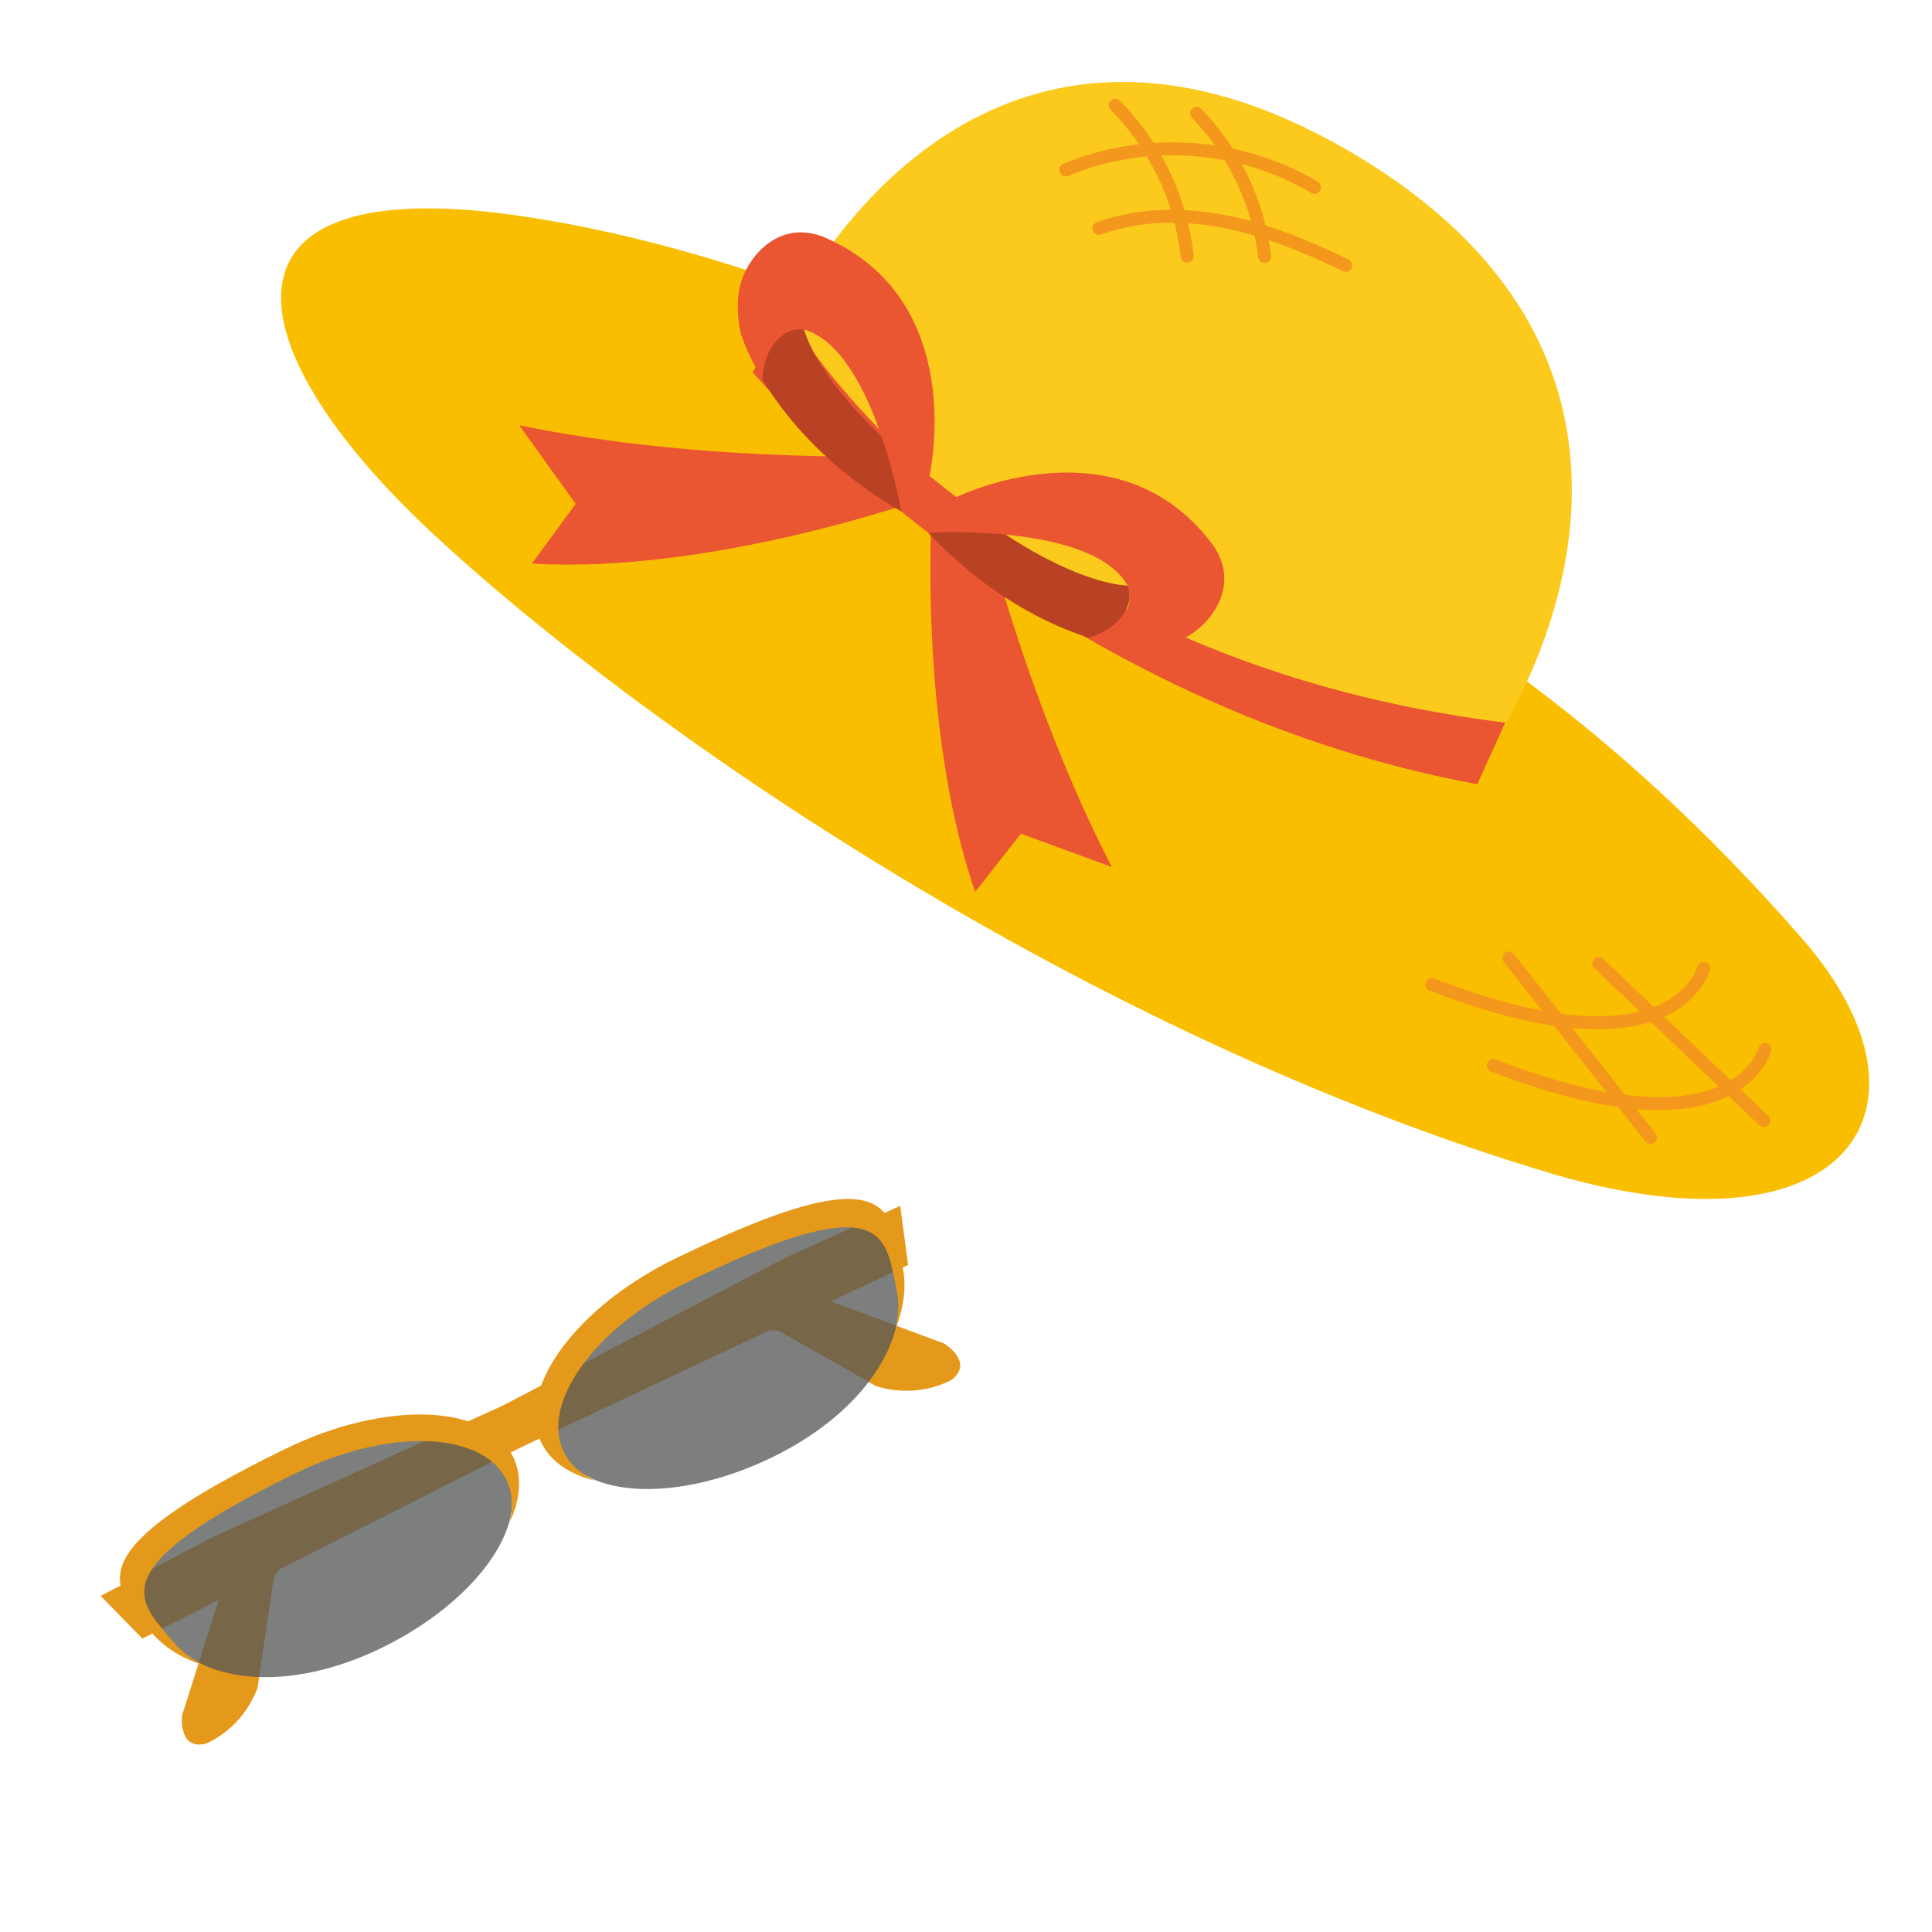 <?xml version="1.0" encoding="UTF-8"?>
<svg xmlns="http://www.w3.org/2000/svg" version="1.1" viewBox="0 0 595.28 595.28">
  <defs>
    <style>
      .cls-1 {
        fill: none;
        stroke: #f3981c;
        stroke-linecap: round;
        stroke-linejoin: round;
        stroke-width: 4px;
      }

      .cls-2 {
        fill: #555656;
        opacity: .76;
      }

      .cls-3 {
        fill: #ea5532;
      }

      .cls-4 {
        fill: #e5991a;
      }

      .cls-5 {
        fill: #b94124;
      }

      .cls-6 {
        fill: #fabe00;
      }

      .cls-7 {
        fill: #fcc91d;
      }
    </style>
  </defs>
  <!-- Generator: Adobe Illustrator 28.6.0, SVG Export Plug-In . SVG Version: 1.2.0 Build 709)  -->
  <g>
    <g id="_レイヤー_1" data-name="レイヤー_1">
      <g>
        <path class="cls-6" d="M444.38,191.85c48.19,31.1,84.49,67.12,110.93,97.4,45.03,51.57,14.69,98.75-75.62,72.84-145.16-42.92-282.55-138.21-346.61-197.93-61.68-57.51-70.4-111.42,25.77-97.83,102.34,14.46,210.3,76.97,285.53,125.52Z"/>
        <g>
          <path class="cls-7" d="M415.23,46.3c-91.89-53.29-150.9,5.21-176.5,57.97,0,0,76.99,117.54,220.89,125.55,0,0,78.48-112.36-44.4-183.52Z"/>
          <path class="cls-3" d="M231.89,114.69s86.66,101.76,223.28,126.94l8.6-18.97c-161.12-19.93-220.89-125.55-220.89-125.55l-10.99,17.59Z"/>
        </g>
        <g>
          <g>
            <path class="cls-3" d="M287.24,153.89l13.53-1.45s14.52,62.03,41.8,114.7l-28.02-10.27-14.09,17.94c-18.01-52.2-13.22-120.92-13.22-120.92Z"/>
            <path class="cls-3" d="M283.91,153.86s-64.9,23.09-120.02,19.78l13.49-18.39-17.42-24.23c58.06,12.11,121.71,9.42,121.71,9.42l2.24,13.42Z"/>
            <rect class="cls-3" x="279.19" y="150.12" width="13.97" height="10.56" transform="translate(-13.3 283.3) rotate(-51.63)"/>
          </g>
          <g>
            <path class="cls-5" d="M347.44,180.46c-14.34-1.01-36.14-12.81-52.79-27.26l-8.67,10.95c18.56,19.54,37.12,28.41,49.56,32.35,12.08-3.87,13.75-12.53,11.9-16.04Z"/>
            <path class="cls-3" d="M335.53,196.51c9.39,2.98,15.36,3.19,15.36,3.19,0,0,8.76.1,15.38-3.82,7.43-4.39,15.89-16.01,7.41-28.02-29.25-39.23-79.03-14.66-79.03-14.66l-8.67,10.95s50.71-3.08,61.46,16.31c0,0,4.67,10.67-11.9,16.04Z"/>
          </g>
          <g>
            <path class="cls-5" d="M247.72,101.52c4.27,13.73,20.75,32.24,38.64,45.13l-8.67,10.95c-23.28-13.58-36.17-29.61-42.86-40.82.99-12.64,9.04-16.26,12.89-15.27Z"/>
            <path class="cls-3" d="M234.84,116.78c-5.05-8.46-6.63-14.22-6.63-14.22,0,0-2.11-8.5.19-15.84,2.57-8.24,11.94-19.14,25.57-13.63,44.89,19.47,32.39,73.56,32.39,73.56l-8.67,10.95s-8.63-50.06-29.97-56.08c0,0-11.46-2.09-12.89,15.27Z"/>
          </g>
        </g>
        <path class="cls-1" d="M328.4,52.34c24.46-10.28,53.76-8.24,76.56,5.35"/>
        <path class="cls-1" d="M338.61,70.37c12.38-4.51,26.06-4.61,38.98-2.04,12.92,2.56,25.2,7.69,37.06,13.44"/>
        <path class="cls-1" d="M368.71,34.94c11.54,11.89,19.02,27.65,20.93,44.1"/>
        <path class="cls-1" d="M343.64,32.44c12.32,12.42,20.27,29.09,22.15,46.49"/>
        <path class="cls-1" d="M543.8,323.3s-8.67,34.09-83.72,4.95"/>
        <path class="cls-1" d="M524.9,298.4s-8.67,34.09-83.72,4.95"/>
        <line class="cls-1" x1="492.6" y1="296.89" x2="543.46" y2="345.26"/>
        <line class="cls-1" x1="464.9" y1="295.18" x2="508.51" y2="350.44"/>
      </g>
      <g>
        <path class="cls-4" d="M65.74,473.52l164.52-74.59s15.09-4.49,26.32,2.27l34.33,12.76s9.2,5.6,2.5,11.04c0,0-9.91,6.26-23.48,2.09l-29.96-17.07s-6.07-1.36-15.95,3.83l-180.15,91.01-12.87-13.13,34.74-18.22Z"/>
        <path class="cls-4" d="M241.62,387.72l-160.04,83.75s-12.83,9.13-14.41,22.14l-11.07,34.91s-1.25,10.69,7.16,8.77c0,0,11.04-3.96,16.1-17.22l4.99-34.12s2.66-5.62,12.84-10.21l182.6-85.97-2.42-18.23-35.74,16.16Z"/>
        <g>
          <path class="cls-2" d="M156.12,454.73c7.44,15.25-9.77,38.96-38.43,52.95-28.67,13.99-54.46,10.7-65.38-2.3-11.02-13.11-23.95-22.51,38.43-52.95,28.67-13.99,57.94-12.96,65.38,2.3Z"/>
          <path class="cls-4" d="M88.01,446.37c-66.87,32.62-53,42.7-41.19,56.75,3.83,4.56,9.39,7.97,16.17,10.02-3.8-1.83-7.02-4.21-9.46-7.11-10.88-12.95-23.65-22.23,37.95-52.28,28.31-13.81,57.22-12.8,64.57,2.27,1.9,3.89,2.14,8.35,1.02,13.05,3.3-7.31,3.89-14.35,1.02-20.22-7.98-16.35-39.35-17.45-70.08-2.46Z"/>
        </g>
        <g>
          <path class="cls-2" d="M172.68,446.65c7.44,15.25,36.72,16.28,65.38,2.3,28.67-13.99,41.95-36.34,38.43-52.95-3.55-16.75-3-32.73-65.38-2.3-28.67,13.99-45.88,37.69-38.43,52.95Z"/>
          <path class="cls-4" d="M208.01,387.83c66.87-32.62,66.27-15.49,70.08,2.46,1.23,5.82.5,12.3-2.06,18.91.89-4.13,1-8.13.22-11.83-3.51-16.54-2.96-32.32-64.57-2.27-28.31,13.81-45.3,37.22-37.95,52.28,1.9,3.89,5.26,6.83,9.66,8.83-7.79-1.9-13.7-5.77-16.57-11.64-7.98-16.35,10.47-41.76,41.19-56.75Z"/>
        </g>
      </g>
    </g>
  </g>
</svg>